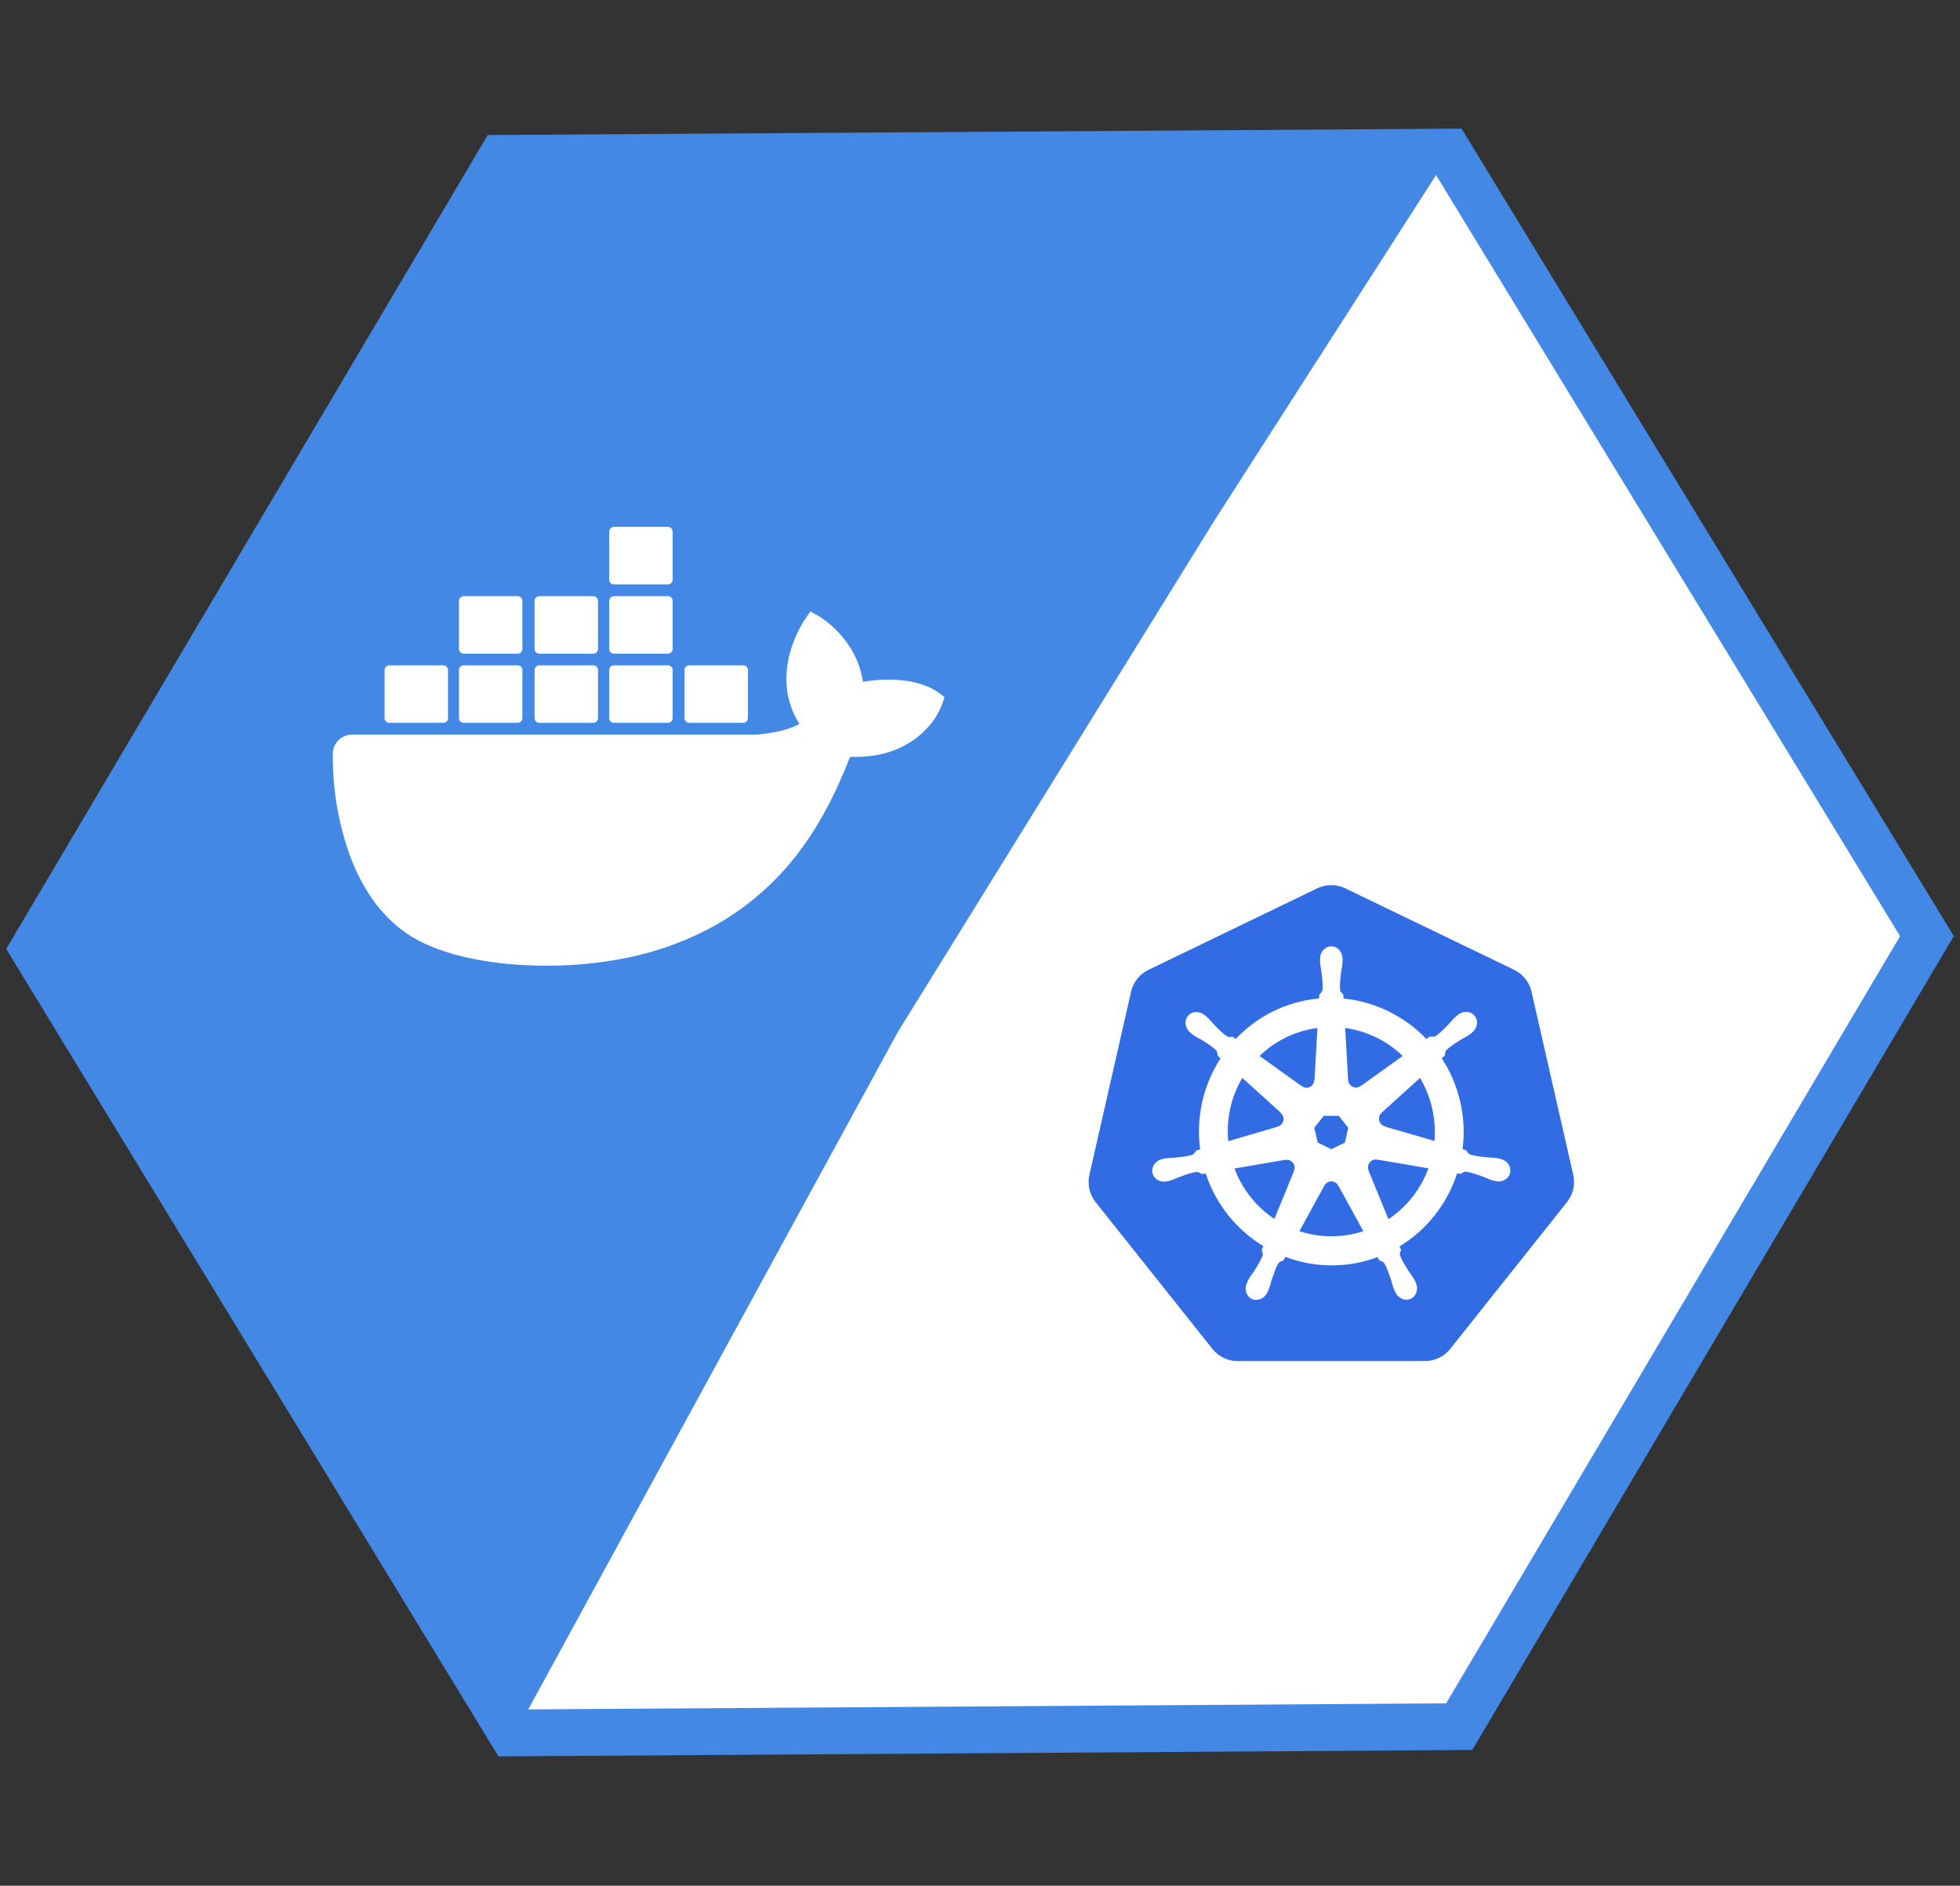 <?xml version="1.0" encoding="UTF-8"?>
<svg xmlns="http://www.w3.org/2000/svg" width="212" height="204" viewBox="0 0 212 204" fill="none">
  <rect x="0" y="0" width="212" height="204" fill="#333333" stroke="none"/>
  <path d="M0.669 102.658L52.755 14.611L158.086 13.915L211.331 101.266L159.245 189.313L53.914 190.009L0.669 102.658Z" fill="#4288E4"></path>
  <path d="M97.115 111.638L131.337 56.338L155.329 18.938L205.518 101.275L156.422 184.268L57.137 184.924L97.115 111.638Z" fill="white"></path>
  <path d="M101.514 74.929C101.338 74.79 99.662 73.521 96.124 73.521C95.189 73.521 94.263 73.604 93.337 73.762C92.651 69.076 88.78 66.788 88.604 66.686L87.66 66.14L87.039 67.038C86.261 68.252 85.687 69.585 85.354 70.984C84.724 73.66 85.104 76.17 86.465 78.318C84.826 79.235 82.186 79.457 81.659 79.476H38.068C36.929 79.476 36.003 80.402 36.003 81.532C35.957 85.347 36.596 89.144 37.911 92.728C39.411 96.664 41.643 99.562 44.55 101.34C47.81 103.332 53.098 104.471 59.099 104.471C61.813 104.48 64.517 104.23 67.175 103.739C70.879 103.063 74.445 101.766 77.713 99.905C80.409 98.34 82.844 96.349 84.909 94.015C88.364 90.107 90.419 85.754 91.948 81.883C92.151 81.883 92.355 81.883 92.559 81.883C96.337 81.883 98.662 80.374 99.949 79.105C100.801 78.299 101.468 77.308 101.894 76.216L102.162 75.419L101.514 74.929Z" fill="white"></path>
  <path d="M42.106 78.198H47.949C48.227 78.198 48.459 77.966 48.459 77.688V72.484C48.459 72.206 48.236 71.974 47.949 71.974H42.106C41.828 71.974 41.596 72.206 41.596 72.484V77.688C41.596 77.966 41.828 78.198 42.106 78.198Z" fill="white"></path>
  <path d="M50.153 78.198H55.996C56.274 78.198 56.506 77.966 56.506 77.688V72.484C56.506 72.206 56.283 71.974 55.996 71.974H50.153C49.866 71.974 49.643 72.206 49.643 72.484V77.688C49.643 77.966 49.875 78.198 50.153 78.198Z" fill="white"></path>
  <path d="M58.33 78.198H64.174C64.452 78.198 64.683 77.966 64.683 77.688V72.484C64.683 72.206 64.461 71.974 64.174 71.974H58.33C58.053 71.974 57.821 72.206 57.821 72.484V77.688C57.821 77.966 58.043 78.198 58.33 78.198Z" fill="white"></path>
  <path d="M66.404 78.198H72.248C72.526 78.198 72.757 77.966 72.757 77.688V72.484C72.757 72.196 72.526 71.974 72.248 71.974H66.404C66.127 71.974 65.895 72.206 65.895 72.484V77.688C65.895 77.966 66.117 78.198 66.404 78.198Z" fill="white"></path>
  <path d="M50.153 70.715H55.996C56.274 70.715 56.506 70.484 56.506 70.206V65.001C56.506 64.723 56.274 64.492 55.996 64.492H50.153C49.875 64.492 49.643 64.723 49.643 65.001V70.206C49.643 70.484 49.875 70.715 50.153 70.715Z" fill="white"></path>
  <path d="M58.33 70.715H64.174C64.452 70.715 64.683 70.484 64.683 70.206V65.001C64.683 64.723 64.452 64.492 64.174 64.492H58.33C58.053 64.492 57.821 64.723 57.821 65.001V70.206C57.821 70.484 58.043 70.715 58.33 70.715Z" fill="white"></path>
  <path d="M66.404 70.715H72.248C72.535 70.715 72.757 70.484 72.757 70.206V65.001C72.757 64.723 72.526 64.492 72.248 64.492H66.404C66.127 64.492 65.895 64.723 65.895 65.001V70.206C65.895 70.484 66.117 70.715 66.404 70.715Z" fill="white"></path>
  <path d="M66.404 63.223H72.248C72.526 63.223 72.757 62.991 72.757 62.714V57.509C72.757 57.231 72.526 56.999 72.248 56.999H66.404C66.127 56.999 65.895 57.231 65.895 57.509V62.714C65.895 63.001 66.117 63.223 66.404 63.223Z" fill="white"></path>
  <path d="M74.549 78.198H80.392C80.67 78.198 80.902 77.966 80.902 77.688V72.484C80.902 72.196 80.67 71.974 80.392 71.974H74.549C74.271 71.974 74.04 72.206 74.04 72.484V77.688C74.04 77.966 74.271 78.198 74.549 78.198Z" fill="white"></path>
  <g clip-path="url(#clip0_186_7886)">
    <path d="M143.818 95.759C143.353 95.783 142.899 95.899 142.48 96.101L124.226 104.916C123.754 105.144 123.339 105.476 123.012 105.887C122.685 106.298 122.454 106.777 122.338 107.29L117.834 127.09C117.73 127.546 117.719 128.019 117.8 128.479C117.881 128.94 118.054 129.38 118.308 129.773C118.37 129.869 118.436 129.962 118.507 130.051L131.141 145.928C131.468 146.339 131.883 146.67 132.356 146.898C132.828 147.126 133.346 147.244 133.87 147.244L154.131 147.24C154.656 147.24 155.173 147.122 155.646 146.895C156.118 146.667 156.533 146.336 156.861 145.925L169.49 130.046C169.818 129.635 170.048 129.156 170.165 128.643C170.282 128.13 170.282 127.598 170.165 127.085L165.655 107.285C165.538 106.772 165.308 106.293 164.981 105.882C164.654 105.471 164.238 105.139 163.766 104.911L145.51 96.101C144.983 95.847 144.401 95.729 143.818 95.759Z" fill="#326CE5"></path>
    <path d="M143.998 102.497C143.394 102.497 142.905 103.046 142.905 103.724C142.905 103.734 142.907 103.744 142.907 103.755C142.906 103.847 142.902 103.958 142.905 104.038C142.919 104.429 143.004 104.728 143.054 105.088C143.146 105.858 143.223 106.497 143.176 107.091C143.13 107.315 142.966 107.52 142.821 107.662L142.795 108.129C142.14 108.184 141.48 108.285 140.82 108.436C137.983 109.087 135.541 110.564 133.681 112.558C133.561 112.475 133.35 112.321 133.287 112.275C133.092 112.301 132.895 112.362 132.638 112.211C132.149 111.878 131.703 111.419 131.165 110.866C130.918 110.601 130.739 110.35 130.446 110.094C130.379 110.037 130.277 109.958 130.203 109.899C129.973 109.714 129.703 109.617 129.442 109.608C129.106 109.597 128.783 109.73 128.571 109.998C128.195 110.475 128.315 111.203 128.839 111.626C128.845 111.63 128.85 111.633 128.856 111.638C128.928 111.697 129.016 111.772 129.082 111.822C129.394 112.054 129.678 112.173 129.988 112.357C130.641 112.765 131.183 113.103 131.613 113.511C131.781 113.692 131.81 114.01 131.832 114.148L132.183 114.464C130.308 117.315 129.44 120.837 129.953 124.426L129.495 124.56C129.375 124.718 129.204 124.965 129.026 125.039C128.464 125.218 127.831 125.284 127.068 125.365C126.709 125.395 126.4 125.377 126.019 125.45C125.936 125.466 125.819 125.496 125.728 125.518C125.724 125.519 125.721 125.52 125.718 125.521C125.713 125.522 125.707 125.524 125.702 125.525C125.058 125.682 124.644 126.281 124.777 126.87C124.911 127.46 125.54 127.818 126.187 127.677C126.192 127.676 126.199 127.676 126.204 127.675C126.211 127.673 126.218 127.669 126.225 127.668C126.315 127.648 126.428 127.625 126.507 127.604C126.881 127.503 127.152 127.354 127.488 127.224C128.211 126.962 128.809 126.743 129.393 126.658C129.636 126.638 129.893 126.81 130.021 126.882L130.497 126.799C131.593 130.233 133.89 133.009 136.798 134.751L136.599 135.232C136.671 135.419 136.75 135.672 136.697 135.856C136.484 136.412 136.121 136.999 135.708 137.653C135.507 137.955 135.302 138.189 135.122 138.535C135.078 138.618 135.023 138.745 134.982 138.833C134.701 139.44 134.907 140.139 135.446 140.402C135.989 140.666 136.663 140.387 136.954 139.779C136.955 139.778 136.956 139.777 136.957 139.776C136.957 139.776 136.956 139.775 136.957 139.774C136.998 139.688 137.057 139.574 137.092 139.493C137.247 139.135 137.298 138.828 137.407 138.481C137.696 137.747 137.855 136.977 138.253 136.497C138.362 136.366 138.54 136.315 138.724 136.265L138.971 135.812C141.507 136.796 144.345 137.06 147.179 136.409C147.826 136.261 148.451 136.069 149.054 135.838C149.124 135.963 149.253 136.203 149.288 136.263C149.475 136.325 149.679 136.356 149.846 136.605C150.143 137.119 150.347 137.727 150.595 138.462C150.704 138.809 150.758 139.116 150.912 139.474C150.948 139.556 151.006 139.671 151.048 139.757C151.339 140.368 152.015 140.647 152.558 140.383C153.098 140.12 153.304 139.421 153.023 138.814C152.981 138.726 152.924 138.599 152.88 138.516C152.7 138.171 152.495 137.938 152.294 137.636C151.881 136.982 151.538 136.439 151.326 135.883C151.237 135.597 151.341 135.418 151.41 135.232C151.368 135.184 151.28 134.913 151.228 134.786C154.25 132.982 156.479 130.103 157.526 126.778C157.667 126.801 157.913 126.845 157.993 126.861C158.157 126.751 158.308 126.608 158.605 126.632C159.188 126.717 159.787 126.936 160.51 127.198C160.846 127.328 161.116 127.479 161.49 127.58C161.569 127.602 161.682 127.622 161.773 127.642C161.78 127.643 161.786 127.647 161.794 127.649C161.798 127.65 161.805 127.65 161.81 127.651C162.458 127.792 163.087 127.434 163.22 126.844C163.353 126.255 162.94 125.656 162.296 125.499C162.202 125.478 162.069 125.441 161.978 125.424C161.598 125.351 161.288 125.369 160.93 125.339C160.166 125.258 159.533 125.192 158.971 125.013C158.742 124.923 158.579 124.648 158.5 124.534L158.058 124.405C158.287 122.732 158.225 120.991 157.83 119.249C157.43 117.491 156.724 115.883 155.782 114.467C155.895 114.363 156.109 114.171 156.17 114.115C156.187 113.917 156.172 113.709 156.375 113.49C156.805 113.082 157.347 112.744 158 112.336C158.31 112.152 158.597 112.033 158.908 111.8C158.979 111.748 159.075 111.665 159.149 111.605C159.673 111.182 159.793 110.453 159.417 109.977C159.041 109.5 158.312 109.455 157.788 109.877C157.713 109.937 157.612 110.015 157.545 110.073C157.251 110.328 157.07 110.58 156.823 110.845C156.285 111.398 155.839 111.859 155.35 112.192C155.138 112.317 154.828 112.274 154.687 112.265L154.272 112.565C151.902 110.054 148.676 108.448 145.202 108.136C145.192 107.989 145.18 107.723 145.176 107.643C145.034 107.505 144.862 107.388 144.819 107.091C144.772 106.497 144.851 105.858 144.943 105.088C144.994 104.728 145.078 104.429 145.092 104.038C145.096 103.949 145.09 103.82 145.09 103.724C145.09 103.046 144.601 102.497 143.998 102.497ZM142.63 111.062L142.305 116.854L142.282 116.866C142.26 117.384 141.838 117.798 141.32 117.798C141.108 117.798 140.912 117.729 140.753 117.612L140.743 117.616L136.044 114.249C137.488 112.814 139.336 111.753 141.465 111.265C141.853 111.176 142.242 111.109 142.63 111.062ZM145.368 111.062C147.854 111.371 150.152 112.508 151.914 114.252L147.245 117.598L147.229 117.59C146.814 117.896 146.23 117.82 145.907 117.411C145.775 117.243 145.705 117.046 145.697 116.847L145.692 116.845L145.368 111.062ZM134.34 116.413L138.63 120.292L138.626 120.316C139.013 120.656 139.07 121.246 138.747 121.656C138.615 121.823 138.438 121.936 138.248 121.988L138.243 122.007L132.743 123.612C132.463 121.025 133.066 118.51 134.34 116.413ZM153.625 116.415C154.263 117.46 154.745 118.626 155.033 119.891C155.317 121.14 155.388 122.388 155.271 123.593L149.743 121.984L149.738 121.96C149.243 121.823 148.939 121.314 149.054 120.804C149.101 120.595 149.211 120.418 149.36 120.287L149.358 120.275L153.625 116.415ZM143.117 120.592H144.875L145.968 121.972L145.576 123.694L143.998 124.461L142.415 123.692L142.023 121.97L143.117 120.592ZM148.753 125.315C148.828 125.311 148.902 125.318 148.975 125.332L148.984 125.32L154.673 126.292C153.841 128.656 152.247 130.704 150.119 132.075L147.91 126.684L147.917 126.674C147.714 126.198 147.917 125.639 148.384 125.412C148.504 125.354 148.628 125.322 148.753 125.315ZM139.198 125.339C139.632 125.345 140.021 125.65 140.122 126.096C140.169 126.305 140.146 126.513 140.069 126.696L140.085 126.717L137.9 132.054C135.857 130.729 134.23 128.745 133.359 126.311L138.999 125.344L139.009 125.355C139.072 125.344 139.136 125.338 139.198 125.339ZM143.963 127.677C144.114 127.671 144.267 127.703 144.413 127.774C144.604 127.867 144.752 128.013 144.845 128.189H144.866L147.646 133.267C147.286 133.389 146.915 133.493 146.535 133.58C144.409 134.068 142.289 133.92 140.37 133.259L143.143 128.191H143.148C143.314 127.877 143.63 127.689 143.963 127.677Z" fill="white" stroke="white" stroke-width="0.25"></path>
  </g>
  <defs>
    <clipPath id="clip0_186_7886">
      <rect width="54" height="53" fill="white" transform="translate(117.001 94.999)"></rect>
    </clipPath>
  </defs>
</svg>
